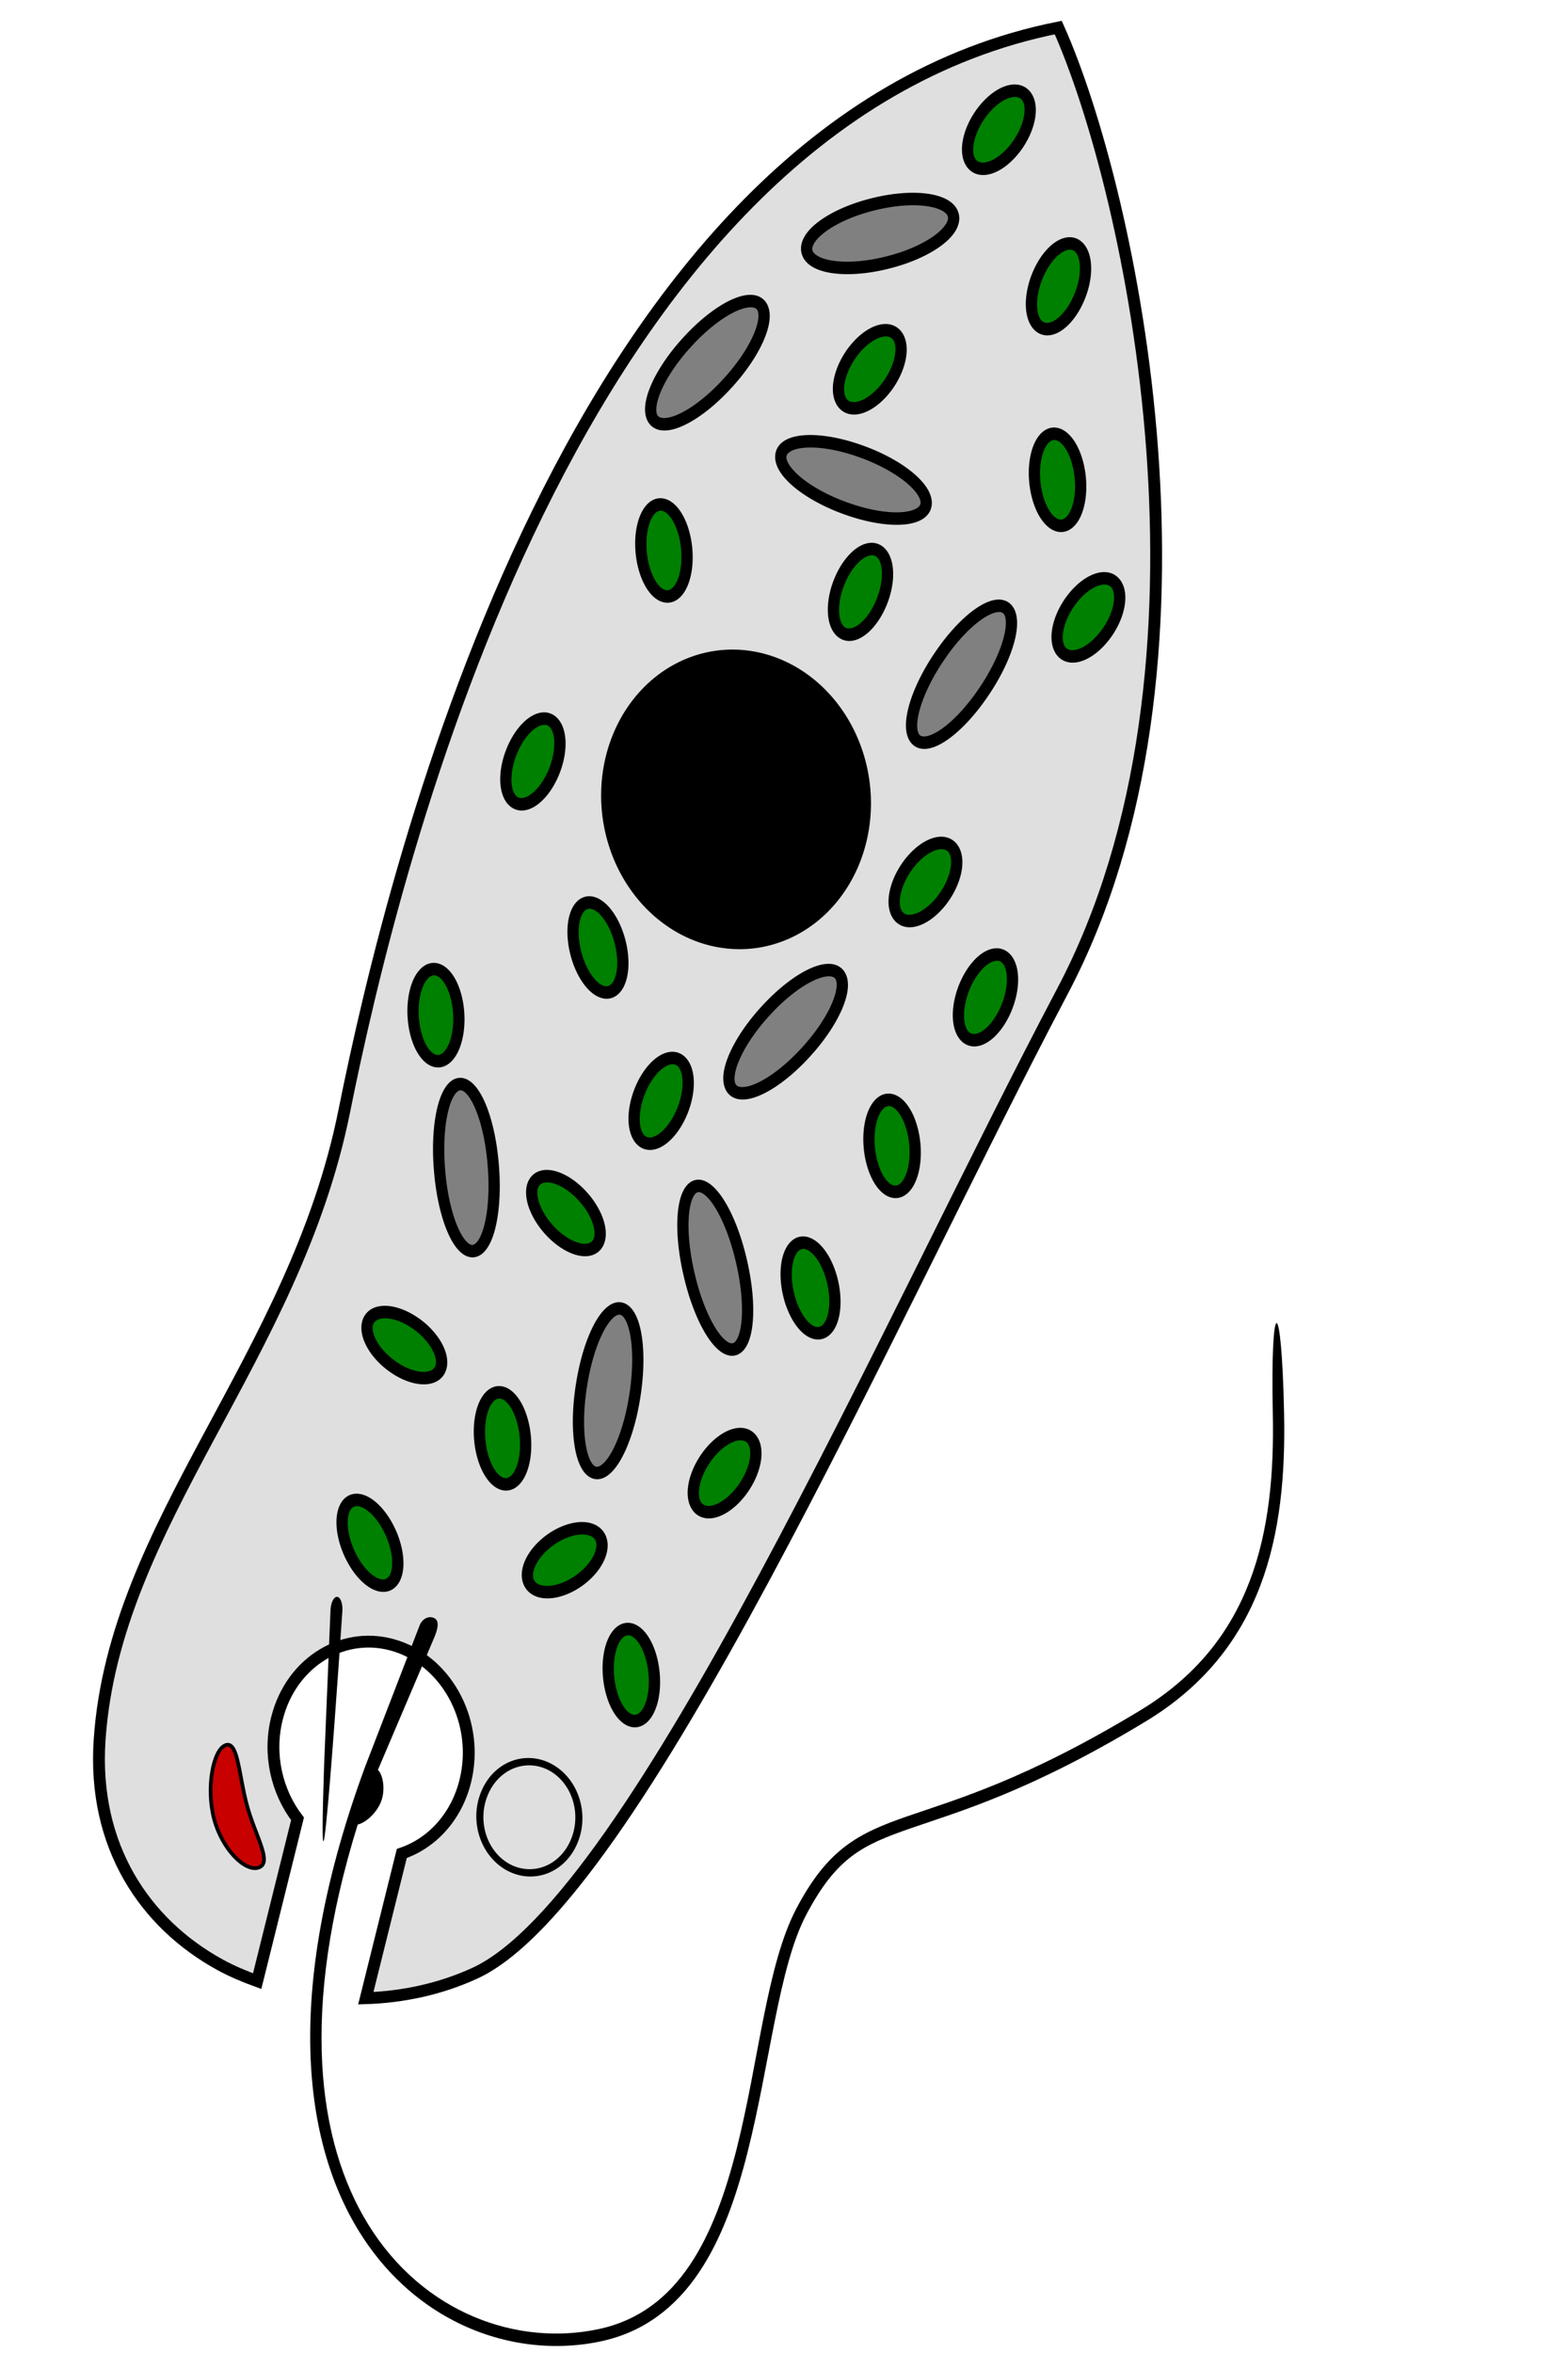 <?xml version="1.0" encoding="UTF-8" standalone="no"?>
<!-- Created with Inkscape (http://www.inkscape.org/) -->
<svg
   xmlns:dc="http://purl.org/dc/elements/1.1/"
   xmlns:cc="http://web.resource.org/cc/"
   xmlns:rdf="http://www.w3.org/1999/02/22-rdf-syntax-ns#"
   xmlns:svg="http://www.w3.org/2000/svg"
   xmlns="http://www.w3.org/2000/svg"
   xmlns:sodipodi="http://inkscape.sourceforge.net/DTD/sodipodi-0.dtd"
   xmlns:inkscape="http://www.inkscape.org/namespaces/inkscape"
   width="400px"
   height="600px"
   id="svg2"
   sodipodi:version="0.32"
   inkscape:version="0.40+cvs"
   sodipodi:docbase="D:\"
   sodipodi:docname="01.svg">
  <defs
     id="defs3" />
  <sodipodi:namedview
     id="base"
     pagecolor="#ffffff"
     bordercolor="#666666"
     borderopacity="1.0"
     inkscape:pageopacity="0.0"
     inkscape:pageshadow="2"
     inkscape:zoom="0.95000000"
     inkscape:cx="200.00000"
     inkscape:cy="321.26915"
     inkscape:document-units="px"
     inkscape:current-layer="layer1"
     inkscape:window-width="1024"
     inkscape:window-height="749"
     inkscape:window-x="-4"
     inkscape:window-y="-4"
     showguides="true"
     inkscape:guide-bbox="true" />
  <g
     inkscape:label="Layer 1"
     inkscape:groupmode="layer"
     id="layer1">
    <path
       style="fill:#808080;fill-opacity:0.251;fill-rule:evenodd;stroke:#000000;stroke-width:3.022;stroke-linecap:butt;stroke-linejoin:miter;stroke-miterlimit:4;stroke-opacity:1"
       d="M 56.142,501.01 C 59.156,502.663 62.346,503.988 65.605,505.178 L 75.9,463.784 C 70.616,456.896 68.358,447.409 70.64,438.228 C 74.268,423.636 87.991,415.382 101.252,419.791 C 114.513,424.2 122.32,439.595 118.693,454.187 C 116.41,463.368 110.142,470.033 102.501,472.624 L 93.318,509.539 C 102.789,509.225 112.286,507.217 121.105,503.172 C 162.362,484.251 226.758,336.565 271.024,252.79 C 314.764,170.009 288.675,48.834 269.961,7.029 C 146.148,31.702 100.592,219.777 87.828,283.3 C 75.114,346.571 29.164,388.185 25.413,443.642 C 23.575,470.816 37.007,490.511 56.142,501.01 z "
       id="path1291"
       sodipodi:nodetypes="ccccccccccczcc" />
    <path
       sodipodi:type="arc"
       style="fill:#000000;fill-opacity:1;fill-rule:evenodd;stroke:none;stroke-width:5;stroke-miterlimit:4;stroke-dashoffset:0;stroke-opacity:1"
       id="path2058"
       sodipodi:cx="332.32489"
       sodipodi:cy="617.57043"
       sodipodi:rx="62.772480"
       sodipodi:ry="60.003105"
       d="M 395.097 617.57 A 62.772 60.003 0 1 1  269.552,617.57 A 62.772 60.003 0 1 1  395.097 617.57 z"
       transform="matrix(-0.498,-0.269,0.24,-0.571,205.048,645.866)" />
    <path
       sodipodi:type="arc"
       style="fill:#808080;fill-opacity:1;fill-rule:evenodd;stroke:#000000;stroke-width:5;stroke-miterlimit:4;stroke-dashoffset:0;stroke-opacity:1"
       id="path2060"
       sodipodi:cx="-152.31558"
       sodipodi:cy="291.70740"
       sodipodi:rx="12.000622"
       sodipodi:ry="33.232491"
       d="M -140.315 291.707 A 12.001 33.232 0 1 1  -164.316,291.707 A 12.001 33.232 0 1 1  -140.315 291.707 z"
       transform="matrix(-0.406,-0.462,0.406,-0.438,20.139,320.471)" />
    <path
       sodipodi:type="arc"
       style="stroke-opacity:1;stroke-dashoffset:0;stroke-miterlimit:4;stroke-width:5;stroke:#000000;fill-rule:evenodd;fill-opacity:1;fill:#808080"
       id="path2062"
       sodipodi:cx="-152.31558"
       sodipodi:cy="291.70740"
       sodipodi:rx="12.000622"
       sodipodi:ry="33.232491"
       d="M -140.315 291.707 A 12.001 33.232 0 1 1  -164.316,291.707 A 12.001 33.232 0 1 1  -140.315 291.707 z"
       transform="matrix(-0.572,3.869134e-2,-5.001806e-2,-0.635,46.444,488.857)" />
    <path
       sodipodi:type="arc"
       style="fill:#808080;fill-opacity:1;fill-rule:evenodd;stroke:#000000;stroke-width:5;stroke-miterlimit:4;stroke-dashoffset:0;stroke-opacity:1"
       id="path2064"
       sodipodi:cx="-152.31558"
       sodipodi:cy="291.70740"
       sodipodi:rx="12.000622"
       sodipodi:ry="33.232491"
       d="M -140.315 291.707 A 12.001 33.232 0 1 1  -164.316,291.707 A 12.001 33.232 0 1 1  -140.315 291.707 z"
       transform="matrix(-0.139,-0.622,0.557,-0.137,40.873,4.758)" />
    <path
       sodipodi:type="arc"
       style="fill:#808080;fill-opacity:1;fill-rule:evenodd;stroke:#000000;stroke-width:5;stroke-miterlimit:4;stroke-dashoffset:0;stroke-opacity:1"
       id="path2066"
       sodipodi:cx="-152.31558"
       sodipodi:cy="291.70740"
       sodipodi:rx="12.000622"
       sodipodi:ry="33.232491"
       d="M -140.315 291.707 A 12.001 33.232 0 1 1  -164.316,291.707 A 12.001 33.232 0 1 1  -140.315 291.707 z"
       transform="matrix(-0.164,0.605,-0.55,-0.198,353.186,272.285)" />
    <path
       sodipodi:type="arc"
       style="fill:#808080;fill-opacity:1;fill-rule:evenodd;stroke:#000000;stroke-width:5;stroke-miterlimit:4;stroke-dashoffset:0;stroke-opacity:1"
       id="path2068"
       sodipodi:cx="-152.31558"
       sodipodi:cy="291.70740"
       sodipodi:rx="12.000622"
       sodipodi:ry="33.232491"
       d="M -140.315 291.707 A 12.001 33.232 0 1 1  -164.316,291.707 A 12.001 33.232 0 1 1  -140.315 291.707 z"
       transform="matrix(-0.461,-0.392,0.342,-0.501,75.306,258.367)" />
    <path
       sodipodi:type="arc"
       style="fill:#808080;fill-opacity:1;fill-rule:evenodd;stroke:#000000;stroke-width:5;stroke-miterlimit:4;stroke-dashoffset:0;stroke-opacity:1"
       id="path2070"
       sodipodi:cx="-152.31558"
       sodipodi:cy="291.70740"
       sodipodi:rx="12.000622"
       sodipodi:ry="33.232491"
       d="M -140.315 291.707 A 12.001 33.232 0 1 1  -164.316,291.707 A 12.001 33.232 0 1 1  -140.315 291.707 z"
       transform="matrix(-0.406,-0.462,0.406,-0.438,0.182,149.876)" />
    <path
       sodipodi:type="arc"
       style="fill:#808080;fill-opacity:1;fill-rule:evenodd;stroke:#000000;stroke-width:5;stroke-miterlimit:4;stroke-dashoffset:0;stroke-opacity:1"
       id="path2072"
       sodipodi:cx="-152.31558"
       sodipodi:cy="291.70740"
       sodipodi:rx="12.000622"
       sodipodi:ry="33.232491"
       d="M -140.315 291.707 A 12.001 33.232 0 1 1  -164.316,291.707 A 12.001 33.232 0 1 1  -140.315 291.707 z"
       transform="matrix(-0.556,0.143,-0.144,-0.62,139.782,525.905)" />
    <path
       sodipodi:type="arc"
       style="fill:#808080;fill-opacity:1;fill-rule:evenodd;stroke:#000000;stroke-width:5;stroke-miterlimit:4;stroke-dashoffset:0;stroke-opacity:1"
       id="path2074"
       sodipodi:cx="-152.31558"
       sodipodi:cy="291.70740"
       sodipodi:rx="12.000622"
       sodipodi:ry="33.232491"
       d="M -140.315 291.707 A 12.001 33.232 0 1 1  -164.316,291.707 A 12.001 33.232 0 1 1  -140.315 291.707 z"
       transform="matrix(-0.565,-0.126,9.910877e-2,-0.624,40.167,517.458)" />
    <path
       sodipodi:type="arc"
       style="fill:#008000;fill-opacity:1;fill-rule:evenodd;stroke:#000000;stroke-width:5;stroke-miterlimit:4;stroke-dashoffset:0;stroke-opacity:1"
       id="path2076"
       sodipodi:cx="231.70430"
       sodipodi:cy="664.64978"
       sodipodi:rx="10.154372"
       sodipodi:ry="18.462494"
       d="M 241.859 664.65 A 10.154 18.462 0 1 1  221.55,664.65 A 10.154 18.462 0 1 1  241.859 664.65 z"
       transform="matrix(-0.521,-0.282,0.24,-0.571,212.598,699.176)" />
    <path
       sodipodi:type="arc"
       style="fill:#008000;fill-opacity:1;fill-rule:evenodd;stroke:#000000;stroke-width:5;stroke-miterlimit:4;stroke-dashoffset:0;stroke-opacity:1"
       id="path2836"
       sodipodi:cx="231.70430"
       sodipodi:cy="664.64978"
       sodipodi:rx="10.154372"
       sodipodi:ry="18.462494"
       d="M 241.859 664.65 A 10.154 18.462 0 1 1  221.55,664.65 A 10.154 18.462 0 1 1  241.859 664.65 z"
       transform="matrix(-0.571,4.943091e-2,-5.968305e-2,-0.635,399.542,702.784)" />
    <path
       sodipodi:type="arc"
       style="fill:#008000;fill-opacity:1;fill-rule:evenodd;stroke:#000000;stroke-width:5;stroke-miterlimit:4;stroke-dashoffset:0;stroke-opacity:1"
       id="path2838"
       sodipodi:cx="231.70430"
       sodipodi:cy="664.64978"
       sodipodi:rx="10.154372"
       sodipodi:ry="18.462494"
       d="M 241.859 664.65 A 10.154 18.462 0 1 1  221.55,664.65 A 10.154 18.462 0 1 1  241.859 664.65 z"
       transform="matrix(-0.303,-0.55,0.488,-0.321,-110.086,738.633)" />
    <path
       sodipodi:type="arc"
       style="fill:#008000;fill-opacity:1;fill-rule:evenodd;stroke:#000000;stroke-width:5;stroke-miterlimit:4;stroke-dashoffset:0;stroke-opacity:1"
       id="path2840"
       sodipodi:cx="231.70430"
       sodipodi:cy="664.64978"
       sodipodi:rx="10.154372"
       sodipodi:ry="18.462494"
       d="M 241.859 664.65 A 10.154 18.462 0 1 1  221.55,664.65 A 10.154 18.462 0 1 1  241.859 664.65 z"
       transform="matrix(-0.452,-0.405,0.354,-0.491,105.53,645.084)" />
    <path
       sodipodi:type="arc"
       style="fill:#008000;fill-opacity:1;fill-rule:evenodd;stroke:#000000;stroke-width:5;stroke-miterlimit:4;stroke-dashoffset:0;stroke-opacity:1"
       id="path2842"
       sodipodi:cx="231.70430"
       sodipodi:cy="664.64978"
       sodipodi:rx="10.154372"
       sodipodi:ry="18.462494"
       d="M 241.859 664.65 A 10.154 18.462 0 1 1  221.55,664.65 A 10.154 18.462 0 1 1  241.859 664.65 z"
       transform="matrix(0.51,-0.278,0.264,0.572,-199.26,77.638)" />
    <path
       sodipodi:type="arc"
       style="fill:#008000;fill-opacity:1;fill-rule:evenodd;stroke:#000000;stroke-width:5;stroke-miterlimit:4;stroke-dashoffset:0;stroke-opacity:1"
       id="path2844"
       sodipodi:cx="231.70430"
       sodipodi:cy="664.64978"
       sodipodi:rx="10.154372"
       sodipodi:ry="18.462494"
       d="M 241.859 664.65 A 10.154 18.462 0 1 1  221.55,664.65 A 10.154 18.462 0 1 1  241.859 664.65 z"
       transform="matrix(0.303,-0.532,0.488,0.35,-291.412,233.626)" />
    <path
       sodipodi:type="arc"
       style="fill:#008000;fill-opacity:1;fill-rule:evenodd;stroke:#000000;stroke-width:5;stroke-miterlimit:4;stroke-dashoffset:0;stroke-opacity:1"
       id="path2846"
       sodipodi:cx="231.70430"
       sodipodi:cy="664.64978"
       sodipodi:rx="10.154372"
       sodipodi:ry="18.462494"
       d="M 241.859 664.65 A 10.154 18.462 0 1 1  221.55,664.65 A 10.154 18.462 0 1 1  241.859 664.65 z"
       transform="matrix(0.557,-0.139,0.14,0.621,-15.338,-52.119)" />
    <path
       sodipodi:type="arc"
       style="fill:#008000;fill-opacity:1;fill-rule:evenodd;stroke:#000000;stroke-width:5;stroke-miterlimit:4;stroke-dashoffset:0;stroke-opacity:1"
       id="path2848"
       sodipodi:cx="231.70430"
       sodipodi:cy="664.64978"
       sodipodi:rx="10.154372"
       sodipodi:ry="18.462494"
       d="M 241.859 664.65 A 10.154 18.462 0 1 1  221.55,664.65 A 10.154 18.462 0 1 1  241.859 664.65 z"
       transform="matrix(-0.55,0.165,-0.164,-0.615,388.978,612.134)" />
    <path
       sodipodi:type="arc"
       style="fill:#008000;fill-opacity:1;fill-rule:evenodd;stroke:#000000;stroke-width:5;stroke-miterlimit:4;stroke-dashoffset:0;stroke-opacity:1"
       id="path2850"
       sodipodi:cx="231.70430"
       sodipodi:cy="664.64978"
       sodipodi:rx="10.154372"
       sodipodi:ry="18.462494"
       d="M 241.859 664.65 A 10.154 18.462 0 1 1  221.55,664.65 A 10.154 18.462 0 1 1  241.859 664.65 z"
       transform="matrix(-0.389,0.456,-0.422,-0.444,514.988,498.774)" />
    <path
       sodipodi:type="arc"
       style="fill:#008000;fill-opacity:1;fill-rule:evenodd;stroke:#000000;stroke-width:5;stroke-miterlimit:4;stroke-dashoffset:0;stroke-opacity:1"
       id="path2852"
       sodipodi:cx="231.70430"
       sodipodi:cy="664.64978"
       sodipodi:rx="10.154372"
       sodipodi:ry="18.462494"
       d="M 241.859 664.65 A 10.154 18.462 0 1 1  221.55,664.65 A 10.154 18.462 0 1 1  241.859 664.65 z"
       transform="matrix(-0.573,1.951254e-2,-3.274794e-2,-0.636,265.745,677.058)" />
    <path
       sodipodi:type="arc"
       style="fill:#008000;fill-opacity:1;fill-rule:evenodd;stroke:#000000;stroke-width:5;stroke-miterlimit:4;stroke-dashoffset:0;stroke-opacity:1"
       id="path2854"
       sodipodi:cx="231.70430"
       sodipodi:cy="664.64978"
       sodipodi:rx="10.154372"
       sodipodi:ry="18.462494"
       d="M 241.859 664.65 A 10.154 18.462 0 1 1  221.55,664.65 A 10.154 18.462 0 1 1  241.859 664.65 z"
       transform="matrix(-0.521,-0.282,0.24,-0.571,180.714,595.782)" />
    <path
       sodipodi:type="arc"
       style="fill:#008000;fill-opacity:1;fill-rule:evenodd;stroke:#000000;stroke-width:5;stroke-miterlimit:4;stroke-dashoffset:0;stroke-opacity:1"
       id="path2856"
       sodipodi:cx="231.70430"
       sodipodi:cy="664.64978"
       sodipodi:rx="10.154372"
       sodipodi:ry="18.462494"
       d="M 241.859 664.65 A 10.154 18.462 0 1 1  221.55,664.65 A 10.154 18.462 0 1 1  241.859 664.65 z"
       transform="matrix(-0.571,4.943091e-2,-5.968305e-2,-0.635,341.342,550.969)" />
    <path
       sodipodi:type="arc"
       style="fill:#008000;fill-opacity:1;fill-rule:evenodd;stroke:#000000;stroke-width:5;stroke-miterlimit:4;stroke-dashoffset:0;stroke-opacity:1"
       id="path2858"
       sodipodi:cx="231.70430"
       sodipodi:cy="664.64978"
       sodipodi:rx="10.154372"
       sodipodi:ry="18.462494"
       d="M 241.859 664.65 A 10.154 18.462 0 1 1  221.55,664.65 A 10.154 18.462 0 1 1  241.859 664.65 z"
       transform="matrix(-0.452,-0.405,0.354,-0.491,91.328,514.348)" />
    <path
       sodipodi:type="arc"
       style="fill:#008000;fill-opacity:1;fill-rule:evenodd;stroke:#000000;stroke-width:5;stroke-miterlimit:4;stroke-dashoffset:0;stroke-opacity:1"
       id="path2860"
       sodipodi:cx="231.70430"
       sodipodi:cy="664.64978"
       sodipodi:rx="10.154372"
       sodipodi:ry="18.462494"
       d="M 241.859 664.65 A 10.154 18.462 0 1 1  221.55,664.65 A 10.154 18.462 0 1 1  241.859 664.65 z"
       transform="matrix(-0.521,-0.282,0.24,-0.571,231.225,517.861)" />
    <path
       sodipodi:type="arc"
       style="fill:#008000;fill-opacity:1;fill-rule:evenodd;stroke:#000000;stroke-width:5;stroke-miterlimit:4;stroke-dashoffset:0;stroke-opacity:1"
       id="path2862"
       sodipodi:cx="231.70430"
       sodipodi:cy="664.64978"
       sodipodi:rx="10.154372"
       sodipodi:ry="18.462494"
       d="M 241.859 664.65 A 10.154 18.462 0 1 1  221.55,664.65 A 10.154 18.462 0 1 1  241.859 664.65 z"
       transform="matrix(-0.571,4.943091e-2,-5.968305e-2,-0.635,441.754,532.944)" />
    <path
       sodipodi:type="arc"
       style="fill:#008000;fill-opacity:1;fill-rule:evenodd;stroke:#000000;stroke-width:5;stroke-miterlimit:4;stroke-dashoffset:0;stroke-opacity:1"
       id="path2864"
       sodipodi:cx="231.70430"
       sodipodi:cy="664.64978"
       sodipodi:rx="10.154372"
       sodipodi:ry="18.462494"
       d="M 241.859 664.65 A 10.154 18.462 0 1 1  221.55,664.65 A 10.154 18.462 0 1 1  241.859 664.65 z"
       transform="matrix(-0.452,-0.405,0.354,-0.491,124.264,453.269)" />
    <path
       sodipodi:type="arc"
       style="fill:#008000;fill-opacity:1;fill-rule:evenodd;stroke:#000000;stroke-width:5;stroke-miterlimit:4;stroke-dashoffset:0;stroke-opacity:1"
       id="path2866"
       sodipodi:cx="231.70430"
       sodipodi:cy="664.64978"
       sodipodi:rx="10.154372"
       sodipodi:ry="18.462494"
       d="M 241.859 664.65 A 10.154 18.462 0 1 1  221.55,664.65 A 10.154 18.462 0 1 1  241.859 664.65 z"
       transform="matrix(-0.521,-0.282,0.24,-0.571,97.145,639.019)" />
    <path
       sodipodi:type="arc"
       style="fill:#008000;fill-opacity:1;fill-rule:evenodd;stroke:#000000;stroke-width:5;stroke-miterlimit:4;stroke-dashoffset:0;stroke-opacity:1"
       id="path2868"
       sodipodi:cx="231.70430"
       sodipodi:cy="664.64978"
       sodipodi:rx="10.154372"
       sodipodi:ry="18.462494"
       d="M 241.859 664.65 A 10.154 18.462 0 1 1  221.55,664.65 A 10.154 18.462 0 1 1  241.859 664.65 z"
       transform="matrix(-0.571,4.943091e-2,-5.968305e-2,-0.635,300.167,777.364)" />
    <path
       sodipodi:type="arc"
       style="fill:#008000;fill-opacity:1;fill-rule:evenodd;stroke:#000000;stroke-width:5;stroke-miterlimit:4;stroke-dashoffset:0;stroke-opacity:1"
       id="path2870"
       sodipodi:cx="231.70430"
       sodipodi:cy="664.64978"
       sodipodi:rx="10.154372"
       sodipodi:ry="18.462494"
       d="M 241.859 664.65 A 10.154 18.462 0 1 1  221.55,664.65 A 10.154 18.462 0 1 1  241.859 664.65 z"
       transform="matrix(-0.452,-0.405,0.354,-0.491,147.101,577.61)" />
    <path
       sodipodi:type="arc"
       style="fill:#008000;fill-opacity:1;fill-rule:evenodd;stroke:#000000;stroke-width:5;stroke-miterlimit:4;stroke-dashoffset:0;stroke-opacity:1"
       id="path2872"
       sodipodi:cx="231.70430"
       sodipodi:cy="664.64978"
       sodipodi:rx="10.154372"
       sodipodi:ry="18.462494"
       d="M 241.859 664.65 A 10.154 18.462 0 1 1  221.55,664.65 A 10.154 18.462 0 1 1  241.859 664.65 z"
       transform="matrix(-0.521,-0.282,0.24,-0.571,129.867,725.57)" />
    <path
       sodipodi:type="arc"
       style="fill:#008000;fill-opacity:1;fill-rule:evenodd;stroke:#000000;stroke-width:5;stroke-miterlimit:4;stroke-dashoffset:0;stroke-opacity:1"
       id="path2874"
       sodipodi:cx="231.70430"
       sodipodi:cy="664.64978"
       sodipodi:rx="10.154372"
       sodipodi:ry="18.462494"
       d="M 241.859 664.65 A 10.154 18.462 0 1 1  221.55,664.65 A 10.154 18.462 0 1 1  241.859 664.65 z"
       transform="matrix(-0.571,4.943091e-2,-5.968305e-2,-0.635,333.028,837.731)" />
    <path
       sodipodi:type="arc"
       style="fill:#008000;fill-opacity:1;fill-rule:evenodd;stroke:#000000;stroke-width:5;stroke-miterlimit:4;stroke-dashoffset:0;stroke-opacity:1"
       id="path2876"
       sodipodi:cx="231.70430"
       sodipodi:cy="664.64978"
       sodipodi:rx="10.154372"
       sodipodi:ry="18.462494"
       d="M 241.859 664.65 A 10.154 18.462 0 1 1  221.55,664.65 A 10.154 18.462 0 1 1  241.859 664.65 z"
       transform="matrix(-0.452,-0.405,0.354,-0.491,54.288,795.82)" />
    <path
       sodipodi:type="arc"
       style="stroke-opacity:1;stroke-dashoffset:0;stroke-miterlimit:4;stroke-width:5;stroke:#000000;fill-rule:evenodd;fill-opacity:1;fill:none"
       id="path3636"
       sodipodi:cx="139.39183"
       sodipodi:cy="256.62866"
       sodipodi:rx="34.155613"
       sodipodi:ry="38.771236"
       d="M 173.547 256.629 A 34.156 38.771 0 1 1  105.236,256.629 A 34.156 38.771 0 1 1  173.547 256.629 z"
       transform="matrix(-0.334,-0.181,0.138,-0.327,146.185,572.538)" />
    <path
       style="fill:#c80000;fill-opacity:1;fill-rule:evenodd;stroke:#000000;stroke-width:0.947;stroke-linecap:butt;stroke-linejoin:miter;stroke-miterlimit:4;stroke-opacity:1"
       d="M 66.017,476.202 C 62.631,477.453 56.688,471.633 54.614,463.817 C 52.54,456.002 54.335,446.191 57.558,445.002 C 60.782,443.812 60.914,452.926 63.096,460.7 C 65.278,468.475 69.51,474.91 66.017,476.202 z "
       id="path4396"
       sodipodi:nodetypes="cszsz" />
    <path
       style="fill:#000000;fill-opacity:1;fill-rule:evenodd;stroke:none;stroke-width:5;stroke-linecap:butt;stroke-linejoin:miter;stroke-miterlimit:4;stroke-opacity:1"
       d="M 115.824,591.812 C 127.808,598.009 141.152,599.624 153.328,597.016 C 164.382,594.648 172.381,588.215 178.23,579.578 C 184.08,570.941 187.833,560.145 190.692,548.849 C 196.41,526.256 198.671,501.521 205.672,488.257 C 213.369,473.677 219.908,470.493 232.343,466.193 C 244.778,461.892 262.87,456.762 292.325,438.919 C 307.237,429.886 316.287,417.989 321.443,404.492 C 326.599,390.995 327.896,375.94 327.575,360.445 C 326.931,329.455 324.062,329.945 324.696,360.444 C 325.012,375.693 323.722,390.283 318.791,403.19 C 313.861,416.097 305.337,427.374 290.905,436.116 C 261.673,453.825 243.99,458.809 231.423,463.155 C 218.855,467.501 211.163,471.495 203.195,486.59 C 195.585,501.005 193.552,525.689 187.93,547.904 C 185.12,559.011 181.454,569.477 175.929,577.634 C 170.404,585.791 163.092,591.683 152.718,593.905 C 132.126,598.317 107.966,590.002 93.893,567.152 C 80.999,546.216 76.461,512.797 91.256,465.247 C 93.048,464.845 95.553,462.823 96.908,460.09 C 98.522,456.832 97.754,452.548 96.401,451.321 C 96.401,451.321 110.651,417.857 110.811,417.478 C 111.524,415.784 112.247,413.4 110.867,412.654 C 109.486,411.908 107.795,412.681 107.082,414.375 L 93.093,450.628 C 72.755,505.97 76.759,544.905 91.537,568.9 C 98.002,579.398 106.502,586.992 115.824,591.812 z "
       id="path5156"
       sodipodi:nodetypes="ccccccccccccccccccccccccccc" />
    <path
       style="fill:#000000;fill-opacity:1;fill-rule:evenodd;stroke:none;stroke-width:5;stroke-linecap:butt;stroke-linejoin:miter;stroke-miterlimit:4;stroke-opacity:1"
       d="M 87.345,410.744 C 87.452,408.863 86.857,407.269 86.022,407.186 C 85.187,407.103 84.427,408.562 84.319,410.443 L 82.676,450.146 C 80.697,510.307 87.32,411.166 87.345,410.744 z "
       id="path7451"
       sodipodi:nodetypes="ccccc" />
  </g>
</svg>
